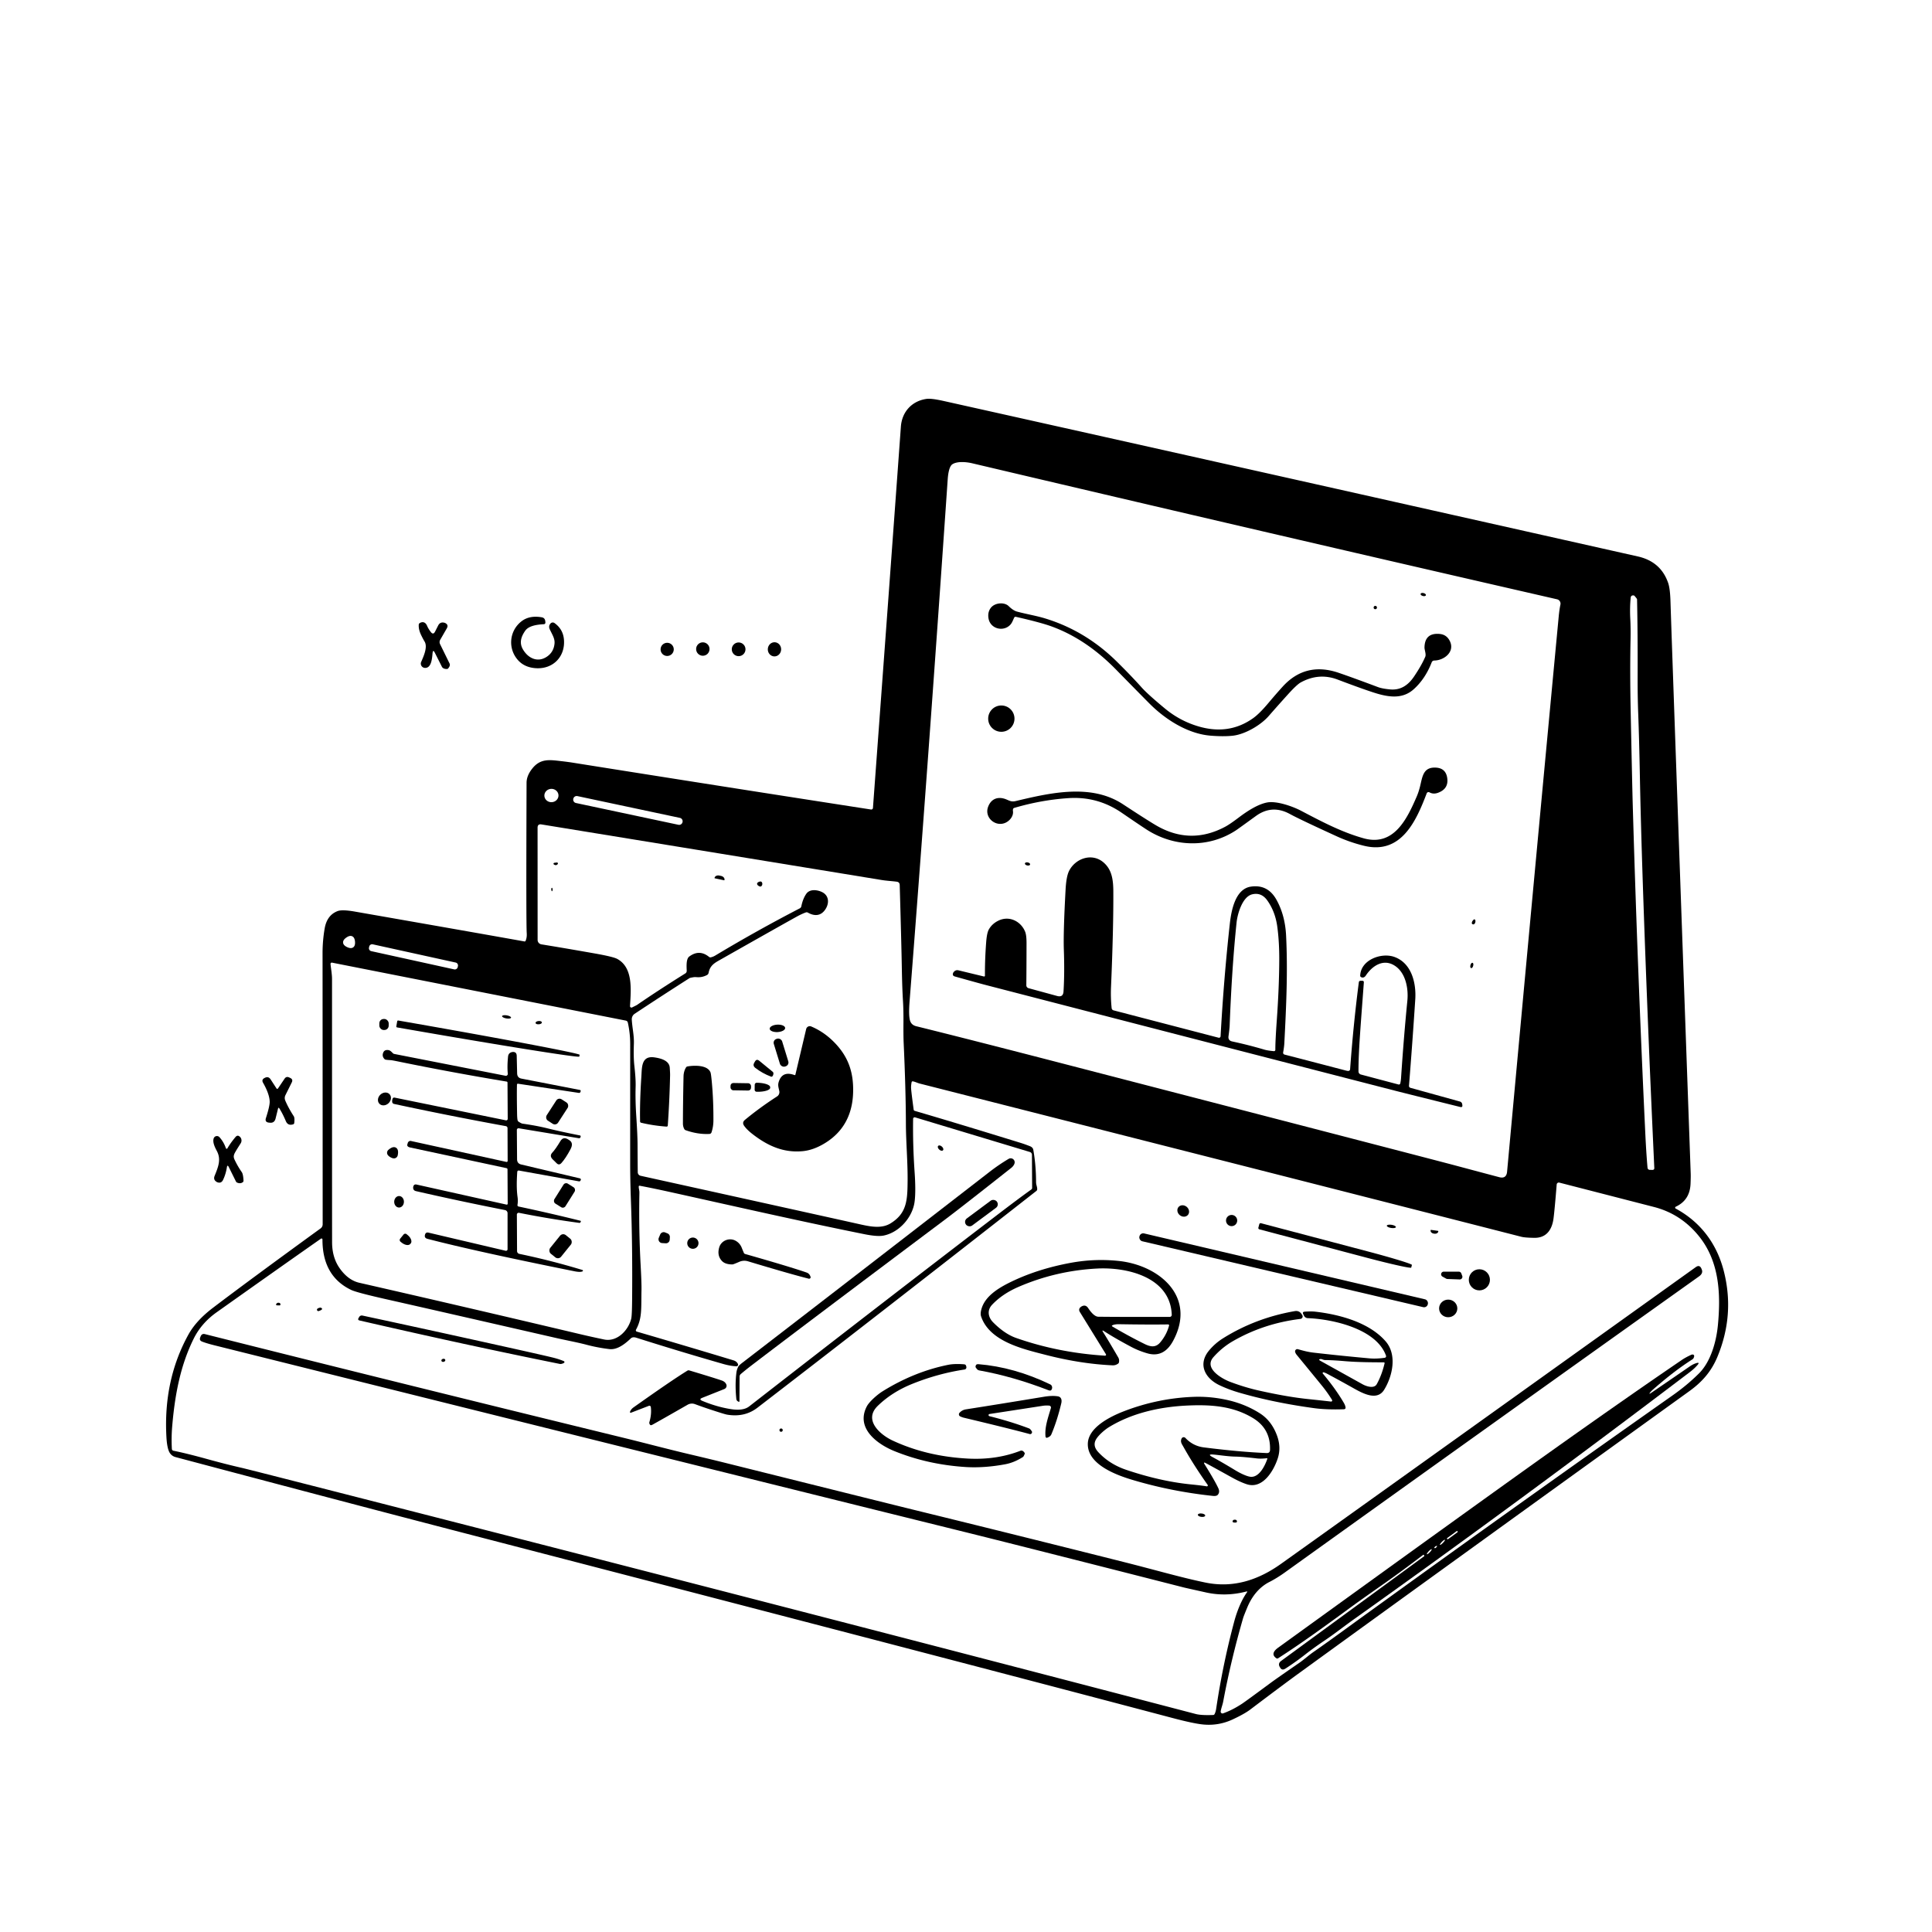 <svg xmlns="http://www.w3.org/2000/svg" version="1.1" viewBox="0.00 0.00 1028.00 1028.00">
<g id="Parent-Group"><path fill="#000000" d="   M 279.67 500.58   Q 280.43 498.85 280.27 496.52   Q 279.91 491.31 280.18 416.52   Q 280.19 412.75 283.20 408.96   C 287.58 403.44 292.47 404.29 298.73 405.01   Q 302.24 405.41 304.63 405.79   Q 385.66 418.69 463.44 430.73   A 0.91 0.91 0.0 0 0 464.49 429.90   Q 473.75 304.39 479.35 227.03   C 479.92 219.10 485.20 213.37 492.99 212.25   Q 495.50 211.89 501.94 213.32   Q 668.22 250.42 871.47 296.08   Q 883.69 298.82 887.61 310.18   Q 888.63 313.14 888.84 319.75   Q 889.89 352.68 899.61 624.50   Q 899.67 626.23 899.52 629.94   Q 899.14 638.62 891.64 642.09   A 0.55 0.55 0.0 0 0 891.61 643.06   C 904.84 650.21 913.48 661.72 917.21 676.30   Q 923.17 699.59 913.75 722.12   C 910.52 729.84 905.61 735.38 898.93 740.19   Q 771.46 832.05 691.39 890.14   Q 682.33 896.72 665.18 909.69   Q 662.16 911.97 655.92 914.88   Q 648.35 918.42 640.01 917.57   Q 634.87 917.04 623.91 914.14   Q 506.80 883.15 247.11 815.77   Q 185.09 799.68 93.39 775.30   Q 91.63 774.83 90.53 773.36   Q 88.92 771.22 88.55 764.56   Q 86.88 734.30 100.28 710.07   Q 104.40 702.63 113.36 695.83   Q 132.77 681.09 170.58 653.63   A 2.69 2.68 72.0 0 0 171.69 651.46   Q 171.69 613.94 171.63 507.28   Q 171.62 500.60 172.75 494.05   Q 173.97 486.93 179.65 484.78   Q 182.07 483.86 188.89 485.06   Q 255.63 496.73 279.03 500.93   Q 279.48 501.01 279.67 500.58   Z   M 566.57 566.19   Q 759.48 616.17 774.58 620.20   Q 788.19 623.84 797.71 626.36   Q 801.55 627.37 801.91 623.42   Q 816.51 464.33 829.39 327.88   Q 829.71 324.49 830.29 321.68   A 2.38 2.38 0.0 0 0 828.50 318.88   Q 672.08 283.03 517.26 246.50   C 514.33 245.81 509.38 245.31 506.75 247.03   C 504.88 248.25 504.41 252.99 504.27 255.02   Q 493.76 407.89 483.98 532.80   Q 483.40 540.18 484.20 542.97   Q 484.89 545.39 487.50 546.04   Q 516.60 553.24 566.57 566.19   Z   M 877.23 553.02   Q 873.43 459.30 872.56 412.75   Q 872.19 393.24 871.69 380.00   Q 871.33 370.55 871.37 360.00   Q 871.45 337.31 871.06 318.86   Q 871.05 318.59 869.75 317.11   Q 869.53 316.86 869.37 316.84   Q 867.82 316.62 867.68 318.03   Q 867.15 323.25 867.46 329.34   Q 867.72 334.41 867.60 340.29   Q 867.24 357.23 867.66 377.94   Q 868.49 418.64 868.79 429.00   Q 871.31 516.15 875.47 603.50   Q 875.96 613.64 876.62 621.20   Q 876.73 622.44 877.90 622.47   L 879.13 622.50   Q 880.29 622.53 880.24 621.47   Q 878.28 578.81 877.23 553.02   Z   M 297.156 423.126   A 3.75 3.54 -2.5 0 0 293.256 419.753   A 3.75 3.54 -2.5 0 0 289.664 423.454   A 3.75 3.54 -2.5 0 0 293.564 426.827   A 3.75 3.54 -2.5 0 0 297.156 423.126   Z   M 363.179 437.368   A 1.84 1.84 0.0 0 0 361.762 435.186   L 307.24 423.597   A 1.84 1.84 0.0 0 0 305.058 425.014   L 305.041 425.092   A 1.84 1.84 0.0 0 0 306.458 427.274   L 360.98 438.863   A 1.84 1.84 0.0 0 0 363.162 437.446   L 363.179 437.368   Z   M 376.21 518.79   Q 373.61 520.18 370.73 519.94   Q 369.62 519.85 368.81 520.00   Q 367.12 520.30 366.94 520.42   Q 351.16 530.49 337.71 539.42   A 3.46 3.46 0.0 0 0 336.17 542.50   C 336.43 547.16 337.45 550.85 337.28 555.55   Q 337.02 562.62 337.56 567.31   Q 338.34 574.18 338.21 578.38   Q 338.00 585.29 338.55 593.79   Q 339.22 604.14 339.24 608.76   Q 339.27 615.95 339.34 623.76   A 1.93 1.93 0.0 0 0 340.86 625.62   Q 427.99 644.85 458.23 651.58   C 463.99 652.86 469.42 653.70 473.93 650.90   C 482.55 645.55 482.85 638.57 482.93 628.30   C 483.01 617.91 482.05 607.69 482.02 597.90   Q 481.96 579.60 480.84 555.12   Q 480.66 551.16 480.72 543.89   Q 480.76 537.35 480.47 532.67   Q 480.04 525.66 479.87 515.85   Q 479.65 502.84 478.73 470.92   Q 478.69 469.34 477.12 469.14   C 474.23 468.78 471.58 468.65 468.98 468.22   Q 390.10 455.30 288.10 438.67   Q 286.04 438.33 286.04 440.42   L 286.06 500.12   A 2.39 2.39 0.0 0 0 288.06 502.48   Q 300.07 504.43 316.44 507.32   Q 326.27 509.06 328.45 510.24   C 336.89 514.84 335.78 526.47 335.22 535.31   A 0.77 0.77 0.0 0 0 336.32 536.05   Q 338.72 534.88 338.98 534.70   Q 349.55 527.40 364.65 517.95   A 1.59 1.59 0.0 0 0 365.40 516.54   C 365.31 514.16 365.03 510.23 366.75 508.96   Q 372.14 504.96 377.31 509.18   Q 377.70 509.49 378.18 509.39   Q 379.44 509.13 380.64 508.40   Q 402.60 495.21 425.56 483.32   A 1.57 1.57 0.0 0 0 426.38 482.23   Q 427.21 478.16 429.03 475.57   C 430.93 472.87 435.02 473.46 437.49 474.71   C 441.01 476.49 441.34 480.36 439.34 483.60   C 436.95 487.47 433.42 487.62 429.87 485.59   A 1.32 1.32 0.0 0 0 428.77 485.50   Q 426.53 486.30 423.80 487.81   Q 414.65 492.88 382.16 511.28   C 379.20 512.96 377.65 514.51 377.03 517.67   A 1.62 1.62 0.0 0 1 376.21 518.79   Z   M 184.28 498.87   Q 182.43 500.15 182.56 501.58   Q 182.67 503.00 184.71 503.96   Q 186.74 504.91 187.91 504.09   Q 189.09 503.28 188.90 501.04   Q 188.71 498.80 187.41 498.19   Q 186.12 497.58 184.28 498.87   Z   M 243.664 514.057   A 1.59 1.59 0.0 0 0 242.453 512.162   L 198.346 502.465   A 1.59 1.59 0.0 0 0 196.452 503.676   L 196.336 504.204   A 1.59 1.59 0.0 0 0 197.547 506.098   L 241.654 515.795   A 1.59 1.59 0.0 0 0 243.548 514.584   L 243.664 514.057   Z   M 175.87 512.92   C 176.11 515.54 176.67 518.15 176.67 521.10   Q 176.67 648.71 176.70 661.02   Q 176.72 669.30 180.92 675.09   Q 185.35 681.22 191.22 682.56   Q 246.98 695.28 309.32 710.05   Q 314.30 711.23 321.40 712.72   C 328.34 714.19 334.37 707.86 335.88 701.62   Q 336.26 700.05 336.34 691.89   Q 336.60 663.33 335.72 639.26   Q 335.30 627.67 335.31 619.26   Q 335.31 589.30 335.32 555.50   Q 335.32 549.79 334.08 544.18   Q 333.87 543.23 332.92 543.04   L 176.66 512.21   A 0.67 0.67 0.0 0 0 175.87 512.92   Z   M 335.73 751.70   A 0.39 0.39 0.0 0 1 335.22 751.19   Q 335.74 749.82 337.12 748.84   Q 357.58 734.33 365.78 729.30   A 1.16 1.16 0.0 0 1 366.73 729.18   Q 379.36 732.96 383.98 734.53   Q 385.87 735.18 386.48 736.69   A 1.91 1.83 -21.8 0 1 385.39 739.10   L 373.66 743.77   Q 371.69 744.55 373.67 745.38   Q 381.35 748.60 388.94 749.79   Q 395.46 750.80 398.61 748.35   Q 471.77 691.43 530.23 646.74   Q 541.93 637.79 548.74 632.92   Q 549.20 632.59 549.19 632.04   L 549.09 614.45   A 1.57 1.56 -81.8 0 0 547.98 612.96   L 486.92 594.54   A 0.83 0.83 0.0 0 0 485.86 595.32   Q 485.64 609.18 486.68 624.05   C 487.02 628.91 487.23 635.37 486.62 639.62   C 485.47 647.76 478.50 655.77 470.14 657.44   Q 466.87 658.09 459.99 656.71   C 425.61 649.79 391.35 641.96 357.13 634.39   Q 347.70 632.30 340.45 630.93   Q 339.85 630.81 339.86 631.43   C 339.87 632.45 340.24 633.56 340.22 634.56   Q 339.85 654.40 340.87 673.02   Q 341.41 682.77 341.33 686.56   C 341.12 696.10 341.77 701.40 338.41 707.52   A 0.71 0.71 0.0 0 0 338.84 708.54   Q 365.67 716.37 390.32 723.84   Q 391.94 724.33 392.65 725.75   A 0.85 0.85 0.0 0 1 391.86 726.98   Q 388.74 726.88 384.81 725.75   Q 362.69 719.43 338.49 711.77   Q 336.67 711.19 335.63 712.17   C 332.48 715.17 328.43 718.33 324.24 717.84   Q 317.99 717.10 312.08 715.53   C 307.60 714.34 300.77 713.04 296.51 712.07   Q 226.49 696.04 206.03 691.43   Q 189.84 687.79 186.84 686.35   Q 171.54 679.02 171.58 659.50   A 0.51 0.51 0.0 0 0 170.78 659.08   Q 149.85 673.73 115.27 698.26   Q 107.18 704.00 103.05 712.32   C 95.96 726.62 93.03 742.27 91.62 759.01   Q 91.12 764.89 91.45 770.97   A 1.02 1.01 -85.8 0 0 92.26 771.91   Q 99.51 773.38 110.56 776.44   Q 120.38 779.15 128.81 781.07   Q 131.02 781.57 162.05 789.49   Q 407.72 852.21 636.27 912.01   Q 639.18 912.77 645.52 912.53   Q 646.03 912.51 646.26 912.06   Q 646.85 910.92 647.10 909.29   Q 650.65 885.46 656.73 862.76   C 658.13 857.54 660.44 851.58 663.47 847.31   Q 663.95 846.63 663.14 846.84   Q 652.25 849.66 641.72 847.33   Q 630.65 844.87 630.03 844.71   Q 541.89 822.22 510.94 814.57   Q 376.23 781.23 113.99 715.80   Q 109.61 714.70 107.41 713.79   Q 105.92 713.16 106.55 711.59   L 106.76 711.07   Q 107.41 709.46 109.07 709.88   Q 213.34 736.13 332.05 765.11   C 343.60 767.93 355.17 771.04 366.75 773.76   Q 378.37 776.50 386.19 778.45   Q 473.87 800.34 487.40 803.65   Q 541.93 817.02 598.29 831.22   C 614.89 835.40 628.61 839.43 641.43 842.07   C 656.32 845.13 669.62 840.66 681.61 832.11   Q 717.01 806.88 889.46 683.42   Q 901.13 675.07 902.29 674.24   Q 904.41 672.72 905.38 675.19   L 905.50 675.50   Q 906.31 677.54 904.05 679.15   Q 796.95 755.44 683.16 837.04   C 681.03 838.56 677.98 840.47 675.52 841.71   C 669.86 844.56 666.02 849.60 663.62 855.41   Q 661.73 859.98 661.44 861.00   Q 654.99 883.29 650.88 905.24   C 650.49 907.32 649.86 908.58 649.52 910.59   A 0.97 0.97 0.0 0 0 650.81 911.66   Q 655.67 909.95 660.83 906.57   Q 662.89 905.22 676.01 895.51   Q 679.10 893.22 691.33 884.79   C 693.80 883.09 696.42 880.70 699.03 878.90   Q 705.86 874.17 721.91 862.46   Q 722.08 862.34 741.67 848.19   Q 815.38 794.97 889.49 742.82   C 895.05 738.91 899.51 735.24 904.02 730.77   C 910.30 724.53 913.25 713.83 914.08 705.11   C 915.65 688.66 914.92 671.38 904.09 657.89   Q 894.50 645.93 880.03 642.21   Q 835.05 630.63 829.71 629.26   A 1.13 1.13 0.0 0 0 828.30 630.26   Q 827.23 643.56 826.63 648.22   C 825.88 654.12 822.99 658.71 816.45 658.64   Q 811.45 658.58 809.46 658.07   Q 717.73 634.61 612.07 607.75   Q 570.81 597.26 489.21 576.51   C 488.28 576.27 486.68 575.50 485.72 575.38   Q 485.16 575.31 485.05 575.87   Q 484.71 577.71 484.78 579.01   Q 484.89 581.09 486.15 590.40   Q 486.22 590.93 486.73 591.08   Q 508.76 597.52 542.98 608.09   Q 545.07 608.73 547.95 609.85   Q 549.58 610.48 549.81 611.80   Q 551.26 619.99 551.28 628.98   C 551.29 630.52 551.94 631.52 551.88 632.85   A 1.16 1.16 0.0 0 1 551.43 633.70   Q 463.57 702.48 403.03 749.03   Q 396.16 754.31 386.82 752.71   Q 385.57 752.50 378.26 750.09   Q 373.68 748.58 369.79 747.13   A 4.63 4.63 0.0 0 0 365.87 747.45   Q 351.66 755.59 347.27 758.01   Q 346.40 758.49 346.10 758.27   A 1.50 1.48 -64.0 0 1 345.55 756.64   Q 346.79 752.42 346.29 748.64   A 0.75 0.75 0.0 0 0 345.27 748.03   L 335.73 751.70   Z" id="Group-000000" />
<ellipse fill="#000000" cx="0.00" cy="0.00" transform="translate(757.30,316.35) rotate(14.4)" rx="1.44" ry="0.80" id="Group-000000" />
<path fill="#000000" d="   M 539.66 328.62   C 538.98 329.94 538.60 331.33 537.58 332.42   C 533.96 336.30 527.10 334.69 526.02 329.25   Q 525.36 325.88 527.18 323.46   C 529.25 320.70 534.35 320.22 536.70 322.51   Q 539.08 324.84 541.11 325.41   C 545.21 326.56 551.17 327.58 555.74 328.95   Q 577.48 335.49 594.26 352.04   Q 601.90 359.58 607.41 365.74   Q 610.69 369.42 619.91 377.04   Q 627.58 383.39 637.04 386.31   Q 653.69 391.48 666.82 382.11   Q 670.13 379.75 674.90 374.07   Q 678.60 369.65 682.44 365.41   Q 694.60 351.99 712.27 357.99   Q 719.41 360.42 733.19 365.59   Q 735.47 366.44 739.65 366.83   C 745.18 367.34 749.22 364.70 752.42 359.94   Q 756.57 353.77 758.39 349.40   C 758.92 348.12 757.93 345.72 757.96 344.52   Q 758.11 336.58 766.08 337.32   Q 769.85 337.68 771.53 341.28   C 774.17 346.96 768.28 351.42 763.15 351.46   A 1.47 1.47 0.0 0 0 761.80 352.40   Q 758.41 361.16 752.26 366.71   C 746.79 371.64 740.18 371.15 733.41 369.25   Q 727.80 367.67 711.67 361.57   Q 701.80 357.85 692.18 363.08   Q 690.04 364.24 685.27 369.52   Q 680.18 375.14 675.04 381.02   C 670.75 385.93 662.39 390.78 655.90 391.47   Q 650.99 392.00 644.12 391.44   C 631.92 390.45 619.99 382.75 611.66 374.39   Q 607.08 369.79 593.75 356.20   Q 577.91 340.04 559.68 333.37   Q 553.73 331.19 540.53 328.21   Q 539.94 328.08 539.66 328.62   Z" id="Group-000000" />
<circle fill="#000000" cx="731.78" cy="323.27" r="0.89" id="Group-000000" />
<path fill="#000000" d="   M 295.05 342.52   C 295.33 339.84 293.94 337.87 292.56 334.93   C 291.97 333.67 292.12 332.68 292.94 331.75   A 1.58 1.58 0.0 0 1 295.04 331.52   Q 299.75 334.87 300.10 340.70   C 300.63 349.47 294.29 356.02 285.32 355.55   Q 279.10 355.22 275.53 351.15   C 270.16 345.04 270.97 335.74 277.38 330.67   Q 281.62 327.32 288.21 328.45   C 289.88 328.74 290.15 329.91 290.20 331.27   A 0.83 0.83 0.0 0 1 289.41 332.13   C 286.03 332.31 281.39 332.87 279.48 335.59   C 277.29 338.71 276.15 342.03 278.30 345.63   C 281.13 350.37 286.16 352.67 291.00 349.41   Q 294.59 346.99 295.05 342.52   Z" id="Group-000000" />
<path fill="#000000" d="   M 231.38 347.33   Q 230.38 345.34 230.16 347.57   C 229.90 350.33 229.57 355.66 225.99 355.37   A 2.27 2.27 0.0 0 1 224.10 352.20   C 225.46 349.08 227.69 344.20 225.88 341.30   Q 225.21 340.23 224.12 337.99   Q 222.64 334.96 222.82 332.37   Q 222.86 331.83 223.32 331.55   C 224.97 330.54 226.46 331.10 227.25 333.00   Q 227.89 334.52 229.19 336.24   Q 230.52 338.00 231.51 336.05   L 233.13 332.85   Q 234.18 330.78 236.41 331.34   Q 236.64 331.39 236.74 331.44   Q 238.87 332.40 237.70 334.41   L 234.23 340.44   A 2.49 2.43 47.3 0 0 234.16 342.75   L 239.21 353.04   Q 239.79 354.22 238.28 355.85   Q 238.24 355.89 238.21 355.90   A 3.16 2.22 -15.3 0 1 235.14 354.78   L 231.38 347.33   Z" id="Group-000000" />
<circle fill="#000000" cx="373.97" cy="345.35" r="3.57" id="Group-000000" />
<circle fill="#000000" cx="393.02" cy="345.49" r="3.65" id="Group-000000" />
<ellipse fill="#000000" cx="0.00" cy="0.00" transform="translate(412.09,345.50) rotate(91.7)" rx="3.77" ry="3.55" id="Group-000000" />
<circle fill="#000000" cx="355.00" cy="345.53" r="3.51" id="Group-000000" />
<circle fill="#000000" cx="532.80" cy="382.38" r="7.00" id="Group-000000" />
<path fill="#000000" d="   M 539.03 430.53   Q 538.90 431.00 538.98 431.52   C 539.39 434.15 537.37 436.63 535.17 437.70   C 529.87 440.28 523.68 435.15 525.72 429.42   C 527.41 424.70 531.41 423.60 535.69 425.46   C 537.51 426.25 538.45 426.71 540.48 426.23   C 559.21 421.75 580.69 416.89 597.49 427.92   Q 610.82 436.66 615.30 439.26   Q 633.44 449.77 651.96 439.88   Q 654.31 438.63 659.07 435.04   C 663.39 431.78 668.97 428.06 674.07 427.02   C 679.35 425.95 688.14 429.23 692.19 431.35   C 702.82 436.92 713.75 442.78 725.69 446.08   C 741.73 450.50 748.71 435.62 753.84 423.79   Q 754.86 421.42 755.61 418.37   C 756.87 413.26 757.25 408.26 763.69 408.43   Q 769.23 408.57 770.04 413.87   Q 770.95 419.74 765.10 421.85   Q 762.65 422.74 760.61 421.60   A 1.04 1.04 0.0 0 0 759.13 422.14   C 753.56 436.79 745.59 454.89 725.74 450.02   Q 718.23 448.18 711.14 444.94   Q 691.50 435.95 686.38 433.15   Q 676.87 427.93 668.25 434.19   Q 658.75 441.08 657.78 441.73   C 642.92 451.53 624.32 450.72 609.79 441.20   Q 605.74 438.55 596.80 432.43   Q 583.97 423.65 568.51 424.68   Q 553.97 425.65 539.67 429.88   Q 539.17 430.03 539.03 430.53   Z" id="Group-000000" />
<path fill="#000000" d="   M 523.55 519.58   A 0.43 0.43 0.0 0 0 524.08 519.16   Q 524.02 510.72 524.74 501.27   Q 525.11 496.43 526.13 494.60   Q 527.90 491.41 531.50 489.75   C 537.15 487.16 543.25 490.24 545.48 495.79   Q 546.22 497.64 546.21 501.95   Q 546.19 515.09 546.10 524.26   A 1.59 1.59 0.0 0 0 547.27 525.80   L 562.49 529.95   Q 565.69 530.82 565.89 527.53   Q 566.50 517.76 566.06 505.27   Q 565.74 496.04 566.99 473.30   Q 567.37 466.37 568.83 463.44   C 572.17 456.74 581.06 453.58 587.22 458.93   C 591.48 462.63 592.35 467.74 592.39 474.15   Q 592.50 494.07 591.16 525.29   Q 590.92 530.89 591.50 536.44   A 1.35 1.35 0.0 0 0 592.51 537.60   L 648.41 552.16   A 0.84 0.84 0.0 0 0 649.46 551.40   Q 651.14 520.86 654.36 491.64   C 655.12 484.82 657.14 473.02 665.58 471.77   Q 674.61 470.43 679.24 478.83   Q 683.79 487.05 684.32 497.83   C 685.23 516.43 684.48 534.13 683.38 555.09   Q 683.28 557.06 682.75 559.98   A 1.00 1.00 0.0 0 0 683.48 561.13   Q 693.17 563.62 715.74 569.53   Q 716.89 569.84 717.42 569.84   A 0.96 0.96 0.0 0 0 718.38 568.95   Q 720.14 544.85 723.02 522.68   Q 723.12 521.87 723.94 521.87   L 724.86 521.87   Q 725.76 521.87 725.69 522.77   C 724.05 545.13 722.79 559.49 722.84 570.10   A 1.71 1.70 7.3 0 0 724.11 571.74   L 744.01 577.02   Q 744.90 577.25 745.10 576.37   Q 745.39 575.06 745.49 573.60   Q 746.95 551.56 748.84 532.53   C 749.49 526.00 747.99 517.48 741.96 513.73   C 735.93 509.98 730.08 514.02 726.74 519.07   C 726.10 520.06 725.16 520.43 724.20 519.90   Q 723.73 519.64 723.75 519.09   C 724.09 510.66 735.08 506.67 742.01 509.20   C 751.15 512.53 753.62 523.16 753.05 531.76   Q 751.51 555.26 749.71 577.73   A 1.05 1.03 10.1 0 0 750.48 578.82   L 776.76 586.10   A 1.75 1.63 4.0 0 1 778.01 587.43   L 778.09 587.91   Q 778.32 589.34 777.00 589.02   Q 748.75 582.01 742.41 580.38   Q 633.40 552.31 524.43 524.09   Q 520.99 523.20 508.08 519.58   Q 506.48 519.13 507.23 517.52   Q 507.27 517.44 507.28 517.44   Q 508.35 515.91 510.01 516.31   L 523.55 519.58   Z   M 654.29 545.66   Q 654.23 547.32 653.68 551.34   Q 653.36 553.66 655.65 554.15   Q 664.40 556.02 672.86 558.53   Q 674.62 559.04 677.83 559.31   A 0.71 0.71 0.0 0 0 678.60 558.59   Q 678.56 554.29 679.36 543.01   Q 680.62 525.34 680.68 510.83   Q 680.72 501.17 679.65 493.19   Q 678.56 485.04 674.28 479.07   Q 671.15 474.71 666.30 475.86   C 661.06 477.10 658.46 486.28 657.98 490.78   Q 655.49 514.48 654.29 545.66   Z" id="Group-000000" />
<ellipse fill="#000000" cx="0.00" cy="0.00" transform="translate(546.73,459.70) rotate(12.1)" rx="1.40" ry="0.82" id="Group-000000" />
<path fill="#000000" d="   M 294.94 459.10   L 296.25 458.92   A 0.54 0.54 0.0 0 1 296.73 459.81   Q 295.90 460.76 294.71 459.96   A 0.49 0.47 -31.2 0 1 294.94 459.10   Z" id="Group-000000" />
<path fill="#000000" d="   M 380.33 467.34   A 0.16 0.16 0.0 0 1 380.21 467.15   L 380.22 467.08   A 2.23 1.71 12.0 0 1 382.76 465.88   L 383.66 466.07   A 2.23 1.71 12.0 0 1 385.49 468.20   L 385.47 468.27   A 0.16 0.16 0.0 0 1 385.28 468.39   L 380.33 467.34   Z" id="Group-000000" />
<path fill="#000000" d="   M 405.61 470.49   Q 405.57 470.84 405.52 470.96   Q 404.94 472.18 403.78 471.47   Q 402.76 470.84 402.83 470.18   Q 402.90 469.52 404.04 469.13   Q 405.32 468.69 405.62 470.00   Q 405.65 470.13 405.61 470.49   Z" id="Group-000000" />
<path fill="#000000" d="   M 293.47 473.96   Q 293.24 473.04 293.34 472.81   Q 293.72 471.93 293.97 472.81   Q 294.18 473.52 293.87 474.02   Q 293.60 474.47 293.47 473.96   Z" id="Group-000000" />
<path fill="#000000" d="   M 784.14 489.32   A 0.50 0.50 0.0 0 1 784.95 489.53   Q 785.26 490.40 784.77 491.28   Q 784.35 492.04 783.63 491.79   Q 783.08 491.60 783.15 491.02   Q 783.25 490.12 784.14 489.32   Z" id="Group-000000" />
<ellipse fill="#000000" cx="0.00" cy="0.00" transform="translate(783.14,513.71) rotate(105.1)" rx="1.45" ry="0.75" id="Group-000000" />
<ellipse fill="#000000" cx="0.00" cy="0.00" transform="translate(269.54,541.08) rotate(9.7)" rx="2.42" ry="0.83" id="Group-000000" />
<rect fill="#000000" x="201.84" y="542.19" width="4.98" height="5.86" rx="2.30" id="Group-000000" />
<path fill="#000000" d="   M 211.35 543.42   A 0.50 0.50 0.0 0 1 211.93 543.01   L 215.58 543.65   A 94.47 1.37 9.9 0 1 308.41 561.24   L 308.24 562.21   A 94.47 1.37 9.9 0 1 214.94 547.31   L 211.29 546.68   A 0.50 0.50 0.0 0 1 210.88 546.10   L 211.35 543.42   Z" id="Group-000000" />
<ellipse fill="#000000" cx="0.00" cy="0.00" transform="translate(286.65,544.15) rotate(-4.8)" rx="1.68" ry="0.87" id="Group-000000" />
<ellipse fill="#000000" cx="0.00" cy="0.00" transform="translate(413.66,547.18) rotate(-3.1)" rx="4.12" ry="1.98" id="Group-000000" />
<path fill="#000000" d="   M 422.79 572.05   A 0.33 0.33 0.0 0 0 423.22 571.82   L 428.96 547.54   A 1.98 1.96 -72.0 0 1 431.63 546.17   Q 439.24 549.37 445.19 555.98   C 451.88 563.41 454.18 571.45 453.94 581.10   Q 453.80 587.15 452.06 592.24   Q 448.43 602.85 437.96 608.84   Q 432.42 612.01 427.17 612.52   C 417.12 613.48 408.70 609.90 400.31 603.36   Q 397.39 601.09 395.94 599.02   Q 394.71 597.24 396.38 595.87   Q 404.22 589.38 413.47 583.40   A 2.74 2.74 0.0 0 0 414.67 580.60   C 414.37 578.99 413.77 577.64 414.30 575.84   Q 416.15 569.60 422.79 572.05   Z" id="Group-000000" />
<rect fill="#000000" x="-2.32" y="-7.69" transform="translate(415.59,560.09) rotate(-17.1)" width="4.64" height="15.38" rx="2.12" id="Group-000000" />
<path fill="#000000" d="   M 275.07 577.20   Q 274.94 581.92 275.13 592.50   Q 275.17 595.07 275.41 596.07   Q 275.54 596.58 275.98 596.87   Q 277.43 597.79 277.97 597.87   Q 285.69 598.98 291.18 600.35   Q 298.02 602.06 308.65 604.17   A 0.61 0.45 -74.9 0 1 308.94 604.90   L 308.88 605.11   A 0.85 0.78 13.0 0 1 307.94 605.63   L 276.05 600.35   A 0.90 0.88 4.6 0 0 275.01 601.22   L 275.13 616.83   Q 275.14 619.10 277.34 619.62   L 308.56 627.00   A 0.68 0.67 -64.8 0 1 308.94 628.06   L 308.73 628.34   A 0.66 0.59 -65.0 0 1 308.13 628.60   L 276.11 622.83   A 0.75 0.74 7.1 0 0 275.23 623.51   C 274.94 627.68 274.77 632.60 275.39 636.97   Q 275.69 639.08 275.34 641.15   A 0.72 0.72 0.0 0 0 275.89 641.97   Q 292.20 645.42 308.80 649.54   Q 309.18 649.63 309.03 650.00   L 308.93 650.26   Q 308.73 650.75 308.21 650.68   Q 292.20 648.54 276.16 645.33   A 0.96 0.96 0.0 0 0 275.02 646.28   L 275.12 665.67   A 1.54 1.51 -84.4 0 0 276.32 667.17   Q 293.36 670.72 309.90 675.75   A 0.39 0.39 0.0 0 1 309.95 676.48   Q 308.72 677.05 305.66 676.43   Q 253.80 666.01 227.50 659.19   Q 225.76 658.74 226.09 657.22   Q 226.10 657.15 226.10 657.15   Q 226.45 655.51 228.02 655.88   L 269.05 665.52   A 0.83 0.83 0.0 0 0 270.07 664.71   L 270.07 645.53   A 1.70 1.70 0.0 0 0 268.70 643.87   Q 244.30 639.05 221.35 633.79   Q 219.73 633.41 219.84 631.74   Q 219.85 631.71 219.85 631.67   Q 220.11 629.94 221.71 630.30   L 269.55 640.97   A 0.49 0.49 0.0 0 0 270.14 640.48   L 270.04 622.23   Q 270.03 621.68 269.48 621.56   L 218.35 610.59   Q 216.14 610.12 216.88 608.57   Q 216.88 608.56 216.89 608.51   A 1.57 1.46 -81.2 0 1 218.67 607.11   L 269.47 618.25   A 0.56 0.53 -84.2 0 0 270.12 617.70   L 270.05 600.27   A 1.08 1.07 5.1 0 0 269.16 599.21   Q 239.01 593.71 209.65 587.39   A 1.22 1.22 0.0 0 1 208.69 586.37   Q 208.59 585.65 208.84 584.77   Q 209.11 583.85 210.05 584.04   L 269.20 596.12   A 0.79 0.79 0.0 0 0 270.15 595.34   L 270.04 576.04   A 0.55 0.54 4.6 0 0 269.59 575.50   Q 240.53 570.68 211.73 564.78   Q 208.47 564.11 207.82 564.09   Q 205.07 563.96 204.73 563.65   Q 203.08 562.10 203.92 560.07   Q 204.61 558.39 206.78 558.77   C 207.70 558.94 208.40 559.77 209.08 560.43   A 1.36 1.36 0.0 0 0 209.76 560.79   L 268.98 572.41   A 1.02 1.02 0.0 0 0 270.19 571.31   Q 269.81 567.34 270.33 562.21   Q 270.54 560.09 272.69 559.76   Q 272.70 559.75 272.78 559.75   Q 274.89 559.61 274.94 561.77   L 275.16 571.11   Q 275.22 573.48 277.43 573.91   L 308.52 579.95   Q 309.10 580.06 308.96 580.64   L 308.89 580.92   A 0.81 0.80 11.4 0 1 307.98 581.52   L 275.73 576.65   Q 275.09 576.55 275.07 577.20   Z" id="Group-000000" />
<path fill="#000000" d="   M 341.27 572.75   C 341.59 567.91 341.20 561.58 348.25 562.63   C 351.33 563.08 356.10 564.18 356.37 568.08   Q 356.57 571.07 356.55 572.08   Q 356.27 585.34 355.32 598.89   A 0.61 0.61 0.0 0 1 354.67 599.46   Q 347.55 598.95 341.11 597.39   A 0.70 0.70 0.0 0 1 340.58 596.72   Q 340.38 586.21 341.27 572.75   Z" id="Group-000000" />
<path fill="#000000" d="   M 403.96 564.40   L 411.15 570.29   Q 411.54 570.60 411.54 571.07   Q 411.54 571.98 411.05 572.62   Q 410.72 573.04 410.22 572.85   Q 405.68 571.14 401.89 568.21   Q 400.41 567.07 401.32 565.50   L 401.70 564.83   Q 402.59 563.28 403.96 564.40   Z" id="Group-000000" />
<path fill="#000000" d="   M 378.73 575.51   Q 379.66 585.35 379.60 596.27   Q 379.58 599.53 378.58 602.53   A 1.22 1.22 0.0 0 1 377.48 603.36   Q 371.25 603.67 364.80 601.36   Q 364.36 601.20 364.13 600.79   Q 363.38 599.47 363.38 597.81   Q 363.40 586.88 363.70 572.76   Q 363.76 570.08 365.02 567.98   Q 365.28 567.55 365.78 567.45   C 369.27 566.82 376.47 566.57 378.05 570.61   Q 378.33 571.31 378.73 575.51   Z" id="Group-000000" />
<path fill="#000000" d="   M 147.92 589.95   L 146.64 595.14   Q 146.04 597.56 143.75 597.40   L 143.30 597.36   Q 140.76 597.18 141.50 594.90   Q 143.52 588.62 143.50 586.25   C 143.47 582.91 141.52 578.82 140.00 576.19   Q 138.99 574.46 140.79 573.57   Q 140.93 573.51 141.02 573.46   Q 142.86 572.58 144.00 574.34   L 147.15 579.18   A 0.48 0.44 -45.3 0 0 147.92 579.15   L 151.42 573.96   Q 152.36 572.56 153.94 573.33   L 154.46 573.58   Q 156.05 574.34 155.24 575.96   L 151.86 582.76   A 3.39 3.37 -43.4 0 0 151.78 585.58   Q 153.43 589.48 156.31 593.95   Q 156.88 594.83 156.56 597.55   A 0.83 0.83 0.0 0 1 155.98 598.25   C 154.25 598.77 152.88 598.41 152.08 596.51   Q 150.48 592.70 148.68 589.83   Q 148.16 588.99 147.92 589.95   Z" id="Group-000000" />
<path fill="#000000" d="   M 401.58 577.20   A 1.09 1.09 0.0 0 1 402.69 576.12   L 402.89 576.13   A 6.95 2.23 0.9 0 1 409.80 578.46   L 409.80 578.80   A 6.95 2.23 0.9 0 1 402.81 580.93   L 402.61 580.92   A 1.09 1.09 0.0 0 1 401.54 579.82   L 401.58 577.20   Z" id="Group-000000" />
<rect fill="#000000" x="-5.46" y="-1.94" transform="translate(394.16,578.26) rotate(0.9)" width="10.92" height="3.88" rx="1.48" id="Group-000000" />
<ellipse fill="#000000" cx="0.00" cy="0.00" transform="translate(204.56,584.74) rotate(-42.5)" rx="3.71" ry="3.15" id="Group-000000" />
<rect fill="#000000" x="-3.61" y="-6.75" transform="translate(296.47,591.45) rotate(32.9)" width="7.22" height="13.50" rx="2.05" id="Group-000000" />
<path fill="#000000" d="   M 120.72 621.14   Q 120.14 624.81 118.66 627.86   Q 117.70 629.83 115.63 629.06   Q 115.55 629.03 115.53 629.02   Q 113.32 627.86 114.19 625.69   C 116.16 620.82 117.77 616.90 115.37 612.40   C 114.30 610.39 112.98 607.67 113.73 605.65   A 1.81 1.81 0.0 0 1 116.76 605.07   Q 119.01 607.54 120.20 610.96   A 0.44 0.44 0.0 0 0 121.00 611.03   Q 122.61 608.22 125.31 605.00   Q 126.62 603.44 128.10 605.39   Q 128.12 605.41 128.26 605.73   A 2.76 2.76 0.0 0 1 128.07 608.34   Q 126.11 611.42 125.49 612.49   C 124.60 614.02 123.93 615.16 124.76 616.94   Q 126.47 620.58 128.62 623.64   Q 129.42 624.78 129.57 628.23   A 0.98 0.98 0.0 0 1 129.15 629.08   Q 127.83 629.98 126.17 629.25   Q 125.75 629.07 125.54 628.65   L 121.75 621.01   Q 120.99 619.47 120.72 621.14   Z" id="Group-000000" />
<path fill="#000000" d="   M 298.19 607.15   Q 299.78 604.49 302.66 606.51   Q 302.66 606.51 302.78 606.58   Q 305.37 608.08 303.57 611.48   Q 301.06 616.23 298.77 618.79   Q 297.48 620.24 296.21 618.98   L 294.07 616.88   Q 292.21 615.05 293.90 613.27   Q 295.61 611.46 298.19 607.15   Z" id="Group-000000" />
<ellipse fill="#000000" cx="0.00" cy="0.00" transform="translate(500.47,610.89) rotate(42.1)" rx="1.73" ry="1.06" id="Group-000000" />
<path fill="#000000" d="   M 210.68 610.67   Q 212.27 611.60 211.62 614.74   A 2.04 2.04 0.0 0 1 209.44 616.36   Q 208.66 616.28 207.71 615.73   Q 206.76 615.16 206.31 614.52   A 2.04 2.04 0.0 0 1 206.67 611.83   Q 209.09 609.73 210.68 610.67   Z" id="Group-000000" />
<path fill="#000000" d="   M 394.17 731.11   A 1.86 1.84 70.2 0 0 393.52 732.51   L 393.46 745.44   Q 393.46 746.14 392.86 745.78   L 392.57 745.61   A 1.59 1.58 -77.7 0 1 391.80 744.41   Q 391.01 736.82 391.84 730.34   Q 392.04 728.75 392.79 727.25   Q 393.16 726.52 395.03 725.08   Q 457.61 676.92 526.39 623.65   Q 531.46 619.72 536.69 616.62   A 2.13 2.12 -16.4 0 1 539.90 618.36   C 539.94 619.49 538.98 620.71 538.11 621.40   Q 511.44 642.47 502.74 649.00   Q 425.45 706.96 399.67 726.68   Q 396.78 728.90 394.17 731.11   Z" id="Group-000000" />
<rect fill="#000000" x="-3.49" y="-6.25" transform="translate(300.36,636.08) rotate(32.1)" width="6.98" height="12.50" rx="1.65" id="Group-000000" />
<ellipse fill="#000000" cx="0.00" cy="0.00" transform="translate(212.34,639.46) rotate(90.8)" rx="3.06" ry="2.59" id="Group-000000" />
<rect fill="#000000" x="-10.24" y="-2.36" transform="translate(522.21,645.48) rotate(-36.6)" width="20.48" height="4.72" rx="2.31" id="Group-000000" />
<ellipse fill="#000000" cx="0.00" cy="0.00" transform="translate(629.58,644.35) rotate(39.0)" rx="3.27" ry="2.88" id="Group-000000" />
<circle fill="#000000" cx="655.33" cy="649.44" r="2.98" id="Group-000000" />
<path fill="#000000" d="   M 670.06 651.38   A 0.73 0.73 0.0 0 1 670.95 650.86   L 728.46 666.05   A 23.85 0.96 14.8 0 1 751.27 673.07   L 750.90 674.48   A 23.85 0.96 14.8 0 1 727.60 669.32   L 670.09 654.12   A 0.73 0.73 0.0 0 1 669.57 653.23   L 670.06 651.38   Z" id="Group-000000" />
<ellipse fill="#000000" cx="0.00" cy="0.00" transform="translate(740.33,652.55) rotate(8.9)" rx="2.45" ry="0.85" id="Group-000000" />
<path fill="#000000" d="   M 765.14 654.93   A 0.20 0.20 0.0 0 1 765.31 655.16   L 765.29 655.28   A 1.92 1.44 8.1 0 1 763.18 656.43   L 762.91 656.39   A 1.92 1.44 8.1 0 1 761.21 654.70   L 761.23 654.58   A 0.20 0.20 0.0 0 1 761.45 654.41   L 765.14 654.93   Z" id="Group-000000" />
<path fill="#000000" d="   M 350.55 658.61   L 351.28 656.87   A 2.03 2.03 0.0 0 1 353.91 655.77   L 355.16 656.28   A 2.03 2.03 0.0 0 1 356.43 658.28   L 356.35 659.65   A 2.03 2.03 0.0 0 1 354.19 661.55   L 352.28 661.43   A 2.03 2.03 0.0 0 1 350.55 658.61   Z" id="Group-000000" />
<path fill="#000000" d="   M 214.73 656.88   A 1.16 1.16 0.0 0 1 216.36 656.71   L 216.92 657.17   A 4.06 2.38 39.2 0 1 218.56 661.58   L 218.32 661.87   A 4.06 2.38 39.2 0 1 213.67 661.15   L 213.11 660.70   A 1.16 1.16 0.0 0 1 212.95 659.07   L 214.73 656.88   Z" id="Group-000000" />
<rect fill="#000000" x="-78.81" y="-2.14" transform="translate(683.01,675.91) rotate(13.2)" width="157.62" height="4.28" rx="2.02" id="Group-000000" />
<rect fill="#000000" x="-3.72" y="-6.35" transform="translate(298.27,663.11) rotate(38.9)" width="7.44" height="12.70" rx="2.18" id="Group-000000" />
<circle fill="#000000" cx="368.67" cy="661.48" r="3.00" id="Group-000000" />
<path fill="#000000" d="   M 396.49 667.24   Q 420.13 673.97 429.12 677.08   Q 430.65 677.61 431.19 679.13   Q 431.23 679.24 431.29 679.40   A 0.82 0.75 -1.7 0 1 430.30 680.37   Q 420.35 677.86 398.04 671.14   Q 395.62 670.41 393.33 671.42   Q 390.19 672.79 389.76 672.79   Q 385.88 672.81 384.12 670.93   Q 381.42 668.04 382.70 663.70   C 383.78 660.02 388.25 658.28 391.62 660.31   Q 393.93 661.70 394.85 664.38   Q 394.87 664.44 395.78 666.61   Q 395.98 667.09 396.49 667.24   Z" id="Group-000000" />
<path fill="#000000" d="   M 586.99 708.89   Q 589.50 712.81 595.02 722.30   Q 595.66 723.40 595.40 724.81   Q 595.32 725.31 594.90 725.60   Q 593.55 726.55 592.00 726.48   Q 574.97 725.71 556.25 720.88   C 544.31 717.79 526.43 713.79 522.00 700.36   Q 521.49 698.81 522.36 696.07   C 524.60 688.97 532.55 684.58 539.39 681.38   Q 552.99 675.03 569.73 671.94   Q 582.45 669.59 595.26 670.94   C 616.80 673.20 636.88 689.98 624.19 713.48   C 621.33 718.78 617.04 721.94 610.61 720.13   Q 605.95 718.81 601.87 716.64   Q 592.94 711.89 587.53 708.35   Q 586.02 707.37 586.99 708.89   Z   M 575.54 695.11   Q 575.61 695.07 575.62 695.06   Q 577.69 694.04 578.99 696.00   Q 582.04 700.60 584.44 700.62   Q 598.10 700.77 622.41 700.71   A 1.08 1.08 0.0 0 0 623.48 699.60   C 622.76 679.61 599.90 674.15 583.77 674.98   Q 561.89 676.12 541.98 684.72   Q 533.30 688.47 527.83 694.31   C 525.19 697.13 525.67 700.81 528.43 703.60   Q 534.53 709.75 540.65 711.91   Q 563.02 719.77 587.96 721.35   A 0.53 0.51 -13.5 0 0 588.45 720.57   L 574.61 698.15   Q 573.50 696.34 575.54 695.11   Z   M 591.95 705.85   Q 600.66 711.00 609.06 715.14   C 612.23 716.70 614.94 717.10 617.31 714.32   Q 620.71 710.32 622.05 705.34   A 0.49 0.49 0.0 0 0 621.56 704.71   Q 611.36 704.87 595.43 704.60   Q 593.28 704.57 591.99 705.13   Q 591.27 705.45 591.95 705.85   Z" id="Group-000000" />
<circle fill="#000000" cx="787.16" cy="680.98" r="5.62" id="Group-000000" />
<path fill="#000000" d="   M 768.20 676.64   L 776.23 676.65   A 1.40 1.40 0.0 0 1 777.54 677.55   L 778.04 678.88   A 1.40 1.40 0.0 0 1 776.69 680.78   L 770.14 680.54   A 1.40 1.40 0.0 0 1 769.51 680.37   L 767.52 679.26   A 1.40 1.40 0.0 0 1 768.20 676.64   Z" id="Group-000000" />
<ellipse fill="#000000" cx="770.58" cy="696.20" rx="4.85" ry="4.69" id="Group-000000" />
<path fill="#000000" d="   M 148.77 694.59   L 147.40 694.58   A 0.50 0.47 17.4 0 1 146.98 693.83   Q 147.51 693.11 148.24 693.18   Q 149.34 693.28 149.20 694.24   A 0.43 0.41 4.1 0 1 148.77 694.59   Z" id="Group-000000" />
<path fill="#000000" d="   M 170.30 695.79   A 0.88 0.88 0.0 0 1 170.92 695.90   Q 172.28 696.70 169.64 697.59   A 0.75 0.75 0.0 0 1 168.66 696.99   Q 168.54 696.15 170.30 695.79   Z" id="Group-000000" />
<path fill="#000000" d="   M 703.86 730.86   Q 710.68 738.99 715.03 746.44   Q 715.71 747.60 715.92 748.62   Q 716.18 749.82 714.95 749.86   Q 705.86 750.16 699.34 749.28   Q 677.86 746.37 659.51 741.06   Q 653.88 739.43 648.91 737.08   C 641.22 733.45 637.16 725.96 643.36 718.55   Q 646.56 714.72 650.82 712.06   Q 668.09 701.27 688.92 697.64   Q 691.28 697.23 692.59 699.24   Q 692.80 699.57 692.91 699.74   A 1.32 1.32 0.0 0 1 691.96 701.78   Q 672.41 704.16 656.01 713.62   C 652.01 715.93 648.58 718.82 645.65 722.13   C 640.31 728.17 650.41 733.74 654.72 735.34   Q 662.55 738.26 669.71 739.87   Q 684.74 743.25 695.82 744.41   Q 704.84 745.36 708.19 745.76   A 0.58 0.58 0.0 0 0 708.76 744.87   Q 706.31 740.88 703.23 737.11   Q 699.64 732.70 689.95 720.89   Q 689.35 720.17 689.14 719.37   A 1.20 1.20 0.0 0 1 690.63 717.90   C 693.70 718.78 696.03 719.40 699.22 719.76   Q 713.74 721.42 728.52 722.76   Q 732.35 723.11 736.81 722.46   A 0.84 0.84 0.0 0 0 737.48 721.35   C 732.40 707.06 709.20 701.88 695.86 701.38   A 2.37 2.36 77.9 0 1 693.83 700.06   L 693.44 699.27   Q 692.82 698.02 694.22 697.92   Q 697.71 697.69 699.77 697.92   C 713.17 699.45 728.71 703.81 737.32 713.75   C 743.43 720.80 741.03 732.14 736.49 739.49   C 732.77 745.51 725.32 741.54 720.29 738.71   Q 712.83 734.52 706.39 731.09   Q 705.07 730.39 704.28 730.19   A 0.42 0.42 0.0 0 0 703.86 730.86   Z   M 704.99 723.67   C 704.23 723.66 703.22 723.07 702.77 723.12   Q 701.15 723.29 702.58 724.09   Q 713.64 730.24 724.96 736.53   C 727.07 737.71 731.16 739.03 732.56 736.50   Q 735.26 731.62 736.73 725.39   A 0.40 0.40 0.0 0 0 736.34 724.90   C 730.82 724.86 722.67 724.89 715.21 724.23   Q 709.47 723.73 704.99 723.67   Z" id="Group-000000" />
<path fill="#000000" d="   M 264.39 715.62   Q 291.86 721.71 295.18 722.61   Q 297.87 723.35 300.00 724.24   A 0.54 0.54 0.0 0 1 300.05 725.22   Q 298.73 725.91 297.85 725.73   Q 248.28 715.75 191.31 702.61   Q 190.18 702.35 190.81 701.29   L 191.16 700.70   A 1.62 1.54 21.0 0 1 192.86 700.00   Q 226.04 707.12 264.39 715.62   Z" id="Group-000000" />
<path fill="#000000" d="   M 878.35 740.53   Q 876.78 742.36 878.78 741.00   Q 892.34 731.73 898.94 727.17   Q 901.00 725.74 902.82 725.25   Q 904.44 724.82 903.38 726.12   Q 901.77 728.08 899.10 730.11   Q 807.19 799.88 720.86 861.28   C 715.01 865.44 710.35 869.18 705.03 872.76   Q 698.98 876.83 694.50 880.34   Q 689.29 884.41 683.95 887.86   Q 682.07 889.07 681.08 887.19   Q 681.04 887.13 681.03 887.11   Q 679.77 885.15 681.73 883.72   L 757.77 828.07   Q 757.98 827.92 757.74 827.60   L 757.56 827.35   Q 757.44 827.19 757.28 827.31   Q 746.38 835.66 736.37 842.69   Q 723.70 851.58 720.04 854.26   C 706.73 864.00 693.43 873.80 680.03 882.38   A 0.78 0.77 45.5 0 1 679.18 882.37   C 676.32 880.47 677.86 878.33 679.99 876.79   Q 786.95 799.47 824.66 772.65   Q 864.47 744.34 894.88 723.62   Q 896.89 722.25 899.81 720.91   Q 900.33 720.67 900.71 720.73   Q 901.89 720.92 901.20 722.50   A 1.85 1.85 0.0 0 1 900.49 723.32   Q 891.20 729.20 880.11 738.87   Q 878.77 740.04 878.35 740.53   Z   M 775.558 814.794   A 0.36 0.36 0.0 0 0 775.055 814.716   L 770.068 818.366   A 0.36 0.36 0.0 0 0 769.99 818.87   L 770.002 818.886   A 0.36 0.36 0.0 0 0 770.505 818.963   L 775.492 815.314   A 0.36 0.36 0.0 0 0 775.57 814.811   L 775.558 814.794   Z   M 766.204 821.998   A 1.87 0.39 134.3 0 0 767.789 820.932   A 1.87 0.39 134.3 0 0 768.816 819.322   A 1.87 0.39 134.3 0 0 767.231 820.388   A 1.87 0.39 134.3 0 0 766.204 821.998   Z   M 763.39 823.18   Q 762.83 823.80 763.68 823.73   Q 763.96 823.71 764.55 822.93   Q 764.85 822.53 764.35 822.58   Q 763.89 822.62 763.39 823.18   Z   M 759.248 826.985   A 1.83 0.39 133.6 0 0 760.792 825.929   A 1.83 0.39 133.6 0 0 761.772 824.335   A 1.83 0.39 133.6 0 0 760.228 825.391   A 1.83 0.39 133.6 0 0 759.248 826.985   Z" id="Group-000000" />
<ellipse fill="#000000" cx="0.00" cy="0.00" transform="translate(235.90,723.82) rotate(-13.7)" rx="1.06" ry="0.82" id="Group-000000" />
<path fill="#000000" d="   M 467.05 748.04   C 459.25 755.61 468.38 763.45 475.01 766.53   Q 493.03 774.91 514.86 776.09   Q 530.11 776.92 542.88 771.97   Q 544.21 771.45 545.25 773.18   Q 545.40 773.44 544.68 774.80   A 1.35 1.34 -2.2 0 1 544.21 775.31   Q 539.62 778.21 535.02 779.09   C 528.30 780.37 520.94 781.03 513.96 780.60   Q 493.65 779.32 475.90 772.12   C 466.78 768.42 455.13 759.95 461.24 748.29   C 462.53 745.84 466.75 742.08 469.62 740.30   Q 486.40 729.87 504.52 726.21   Q 507.75 725.56 512.69 725.91   Q 513.60 725.98 513.80 726.27   Q 514.14 726.76 514.21 727.46   A 1.16 1.16 0.0 0 1 513.22 728.71   Q 499.09 730.84 485.40 736.35   Q 474.61 740.70 467.05 748.04   Z" id="Group-000000" />
<path fill="#000000" d="   M 557.98 739.77   Q 538.81 732.35 520.99 729.18   Q 520.33 729.06 519.89 728.56   Q 519.05 727.58 519.06 727.26   Q 519.13 725.75 520.58 725.86   Q 539.69 727.42 558.83 736.63   Q 559.84 737.11 559.84 738.44   Q 559.85 738.51 559.77 738.83   Q 559.41 740.32 557.98 739.77   Z" id="Group-000000" />
<path fill="#000000" d="   M 526.03 753.11   Q 526.09 753.44 526.53 753.55   Q 537.97 756.42 547.60 760.07   Q 548.20 760.30 549.06 761.67   Q 549.19 761.88 549.10 762.30   A 0.98 0.98 0.0 0 1 547.89 763.05   Q 537.33 760.19 512.84 754.35   Q 511.92 754.13 510.90 753.64   A 1.20 1.20 0.0 0 1 510.54 751.75   Q 511.94 750.22 513.94 749.91   Q 531.34 747.19 555.49 743.20   Q 559.81 742.49 562.86 742.97   C 564.72 743.26 565.10 744.97 564.71 746.63   Q 562.54 755.82 559.42 763.21   Q 558.93 764.37 557.22 764.99   A 0.68 0.68 0.0 0 1 556.31 764.42   C 555.83 759.42 557.52 754.79 559.17 749.23   A 1.02 1.02 0.0 0 0 558.29 747.92   Q 556.57 747.75 554.75 748.03   Q 532.12 751.53 526.57 752.37   Q 525.92 752.47 526.03 753.11   Z" id="Group-000000" />
<path fill="#000000" d="   M 641.00 779.20   Q 646.48 787.99 648.28 791.91   Q 649.20 793.93 647.98 795.37   Q 647.30 796.17 645.28 795.95   Q 623.07 793.58 602.39 787.38   C 593.89 784.83 578.52 779.18 578.82 768.16   C 579.05 759.42 591.05 753.61 597.96 750.94   C 610.11 746.23 622.74 743.69 635.12 743.25   Q 643.44 742.95 651.85 744.67   Q 662.10 746.76 670.37 752.02   Q 676.45 755.88 679.36 763.52   Q 681.86 770.05 679.85 776.09   C 677.58 782.94 671.75 792.41 663.46 789.77   Q 660.00 788.66 655.28 786.04   Q 644.58 780.10 641.62 778.53   Q 640.07 777.71 641.00 779.20   Z   M 628.72 765.43   A 1.23 1.23 0.0 0 1 630.73 765.11   Q 634.78 769.41 640.52 770.14   Q 659.49 772.55 673.96 773.16   Q 675.71 773.24 675.77 771.49   Q 676.14 760.27 666.71 754.56   C 656.23 748.21 644.65 747.26 631.52 747.89   C 617.15 748.58 602.28 751.85 589.95 759.45   C 587.72 760.83 584.43 763.72 583.19 765.89   Q 581.24 769.29 584.40 772.68   Q 590.36 779.08 599.24 782.08   Q 617.39 788.21 633.70 789.84   Q 639.49 790.42 642.08 790.87   A 0.50 0.50 0.0 0 0 642.58 790.09   Q 635.04 779.43 629.76 769.96   C 628.89 768.39 627.87 767.23 628.72 765.43   Z   M 668.82 776.02   Q 661.09 775.11 657.48 775.05   C 653.30 774.98 648.90 774.22 645.64 773.95   Q 642.14 773.67 645.23 775.33   Q 650.22 778.02 657.34 782.35   C 659.60 783.73 663.64 785.78 665.77 785.81   C 670.11 785.89 673.09 779.94 674.34 776.21   A 0.24 0.24 0.0 0 0 674.09 775.90   Q 670.95 776.27 668.82 776.02   Z" id="Group-000000" />
<circle fill="#000000" cx="415.61" cy="760.96" r="0.88" id="Group-000000" />
<ellipse fill="#000000" cx="0.00" cy="0.00" transform="translate(639.32,806.22) rotate(6.8)" rx="1.96" ry="0.90" id="Group-000000" />
<path fill="#000000" d="   M 656.57 808.67   Q 657.94 808.42 658.16 809.37   A 0.62 0.62 0.0 0 1 657.60 810.14   Q 655.54 810.31 655.90 809.25   A 0.88 0.88 0.0 0 1 656.57 808.67   Z" id="Group-000000" />
</g></svg>
